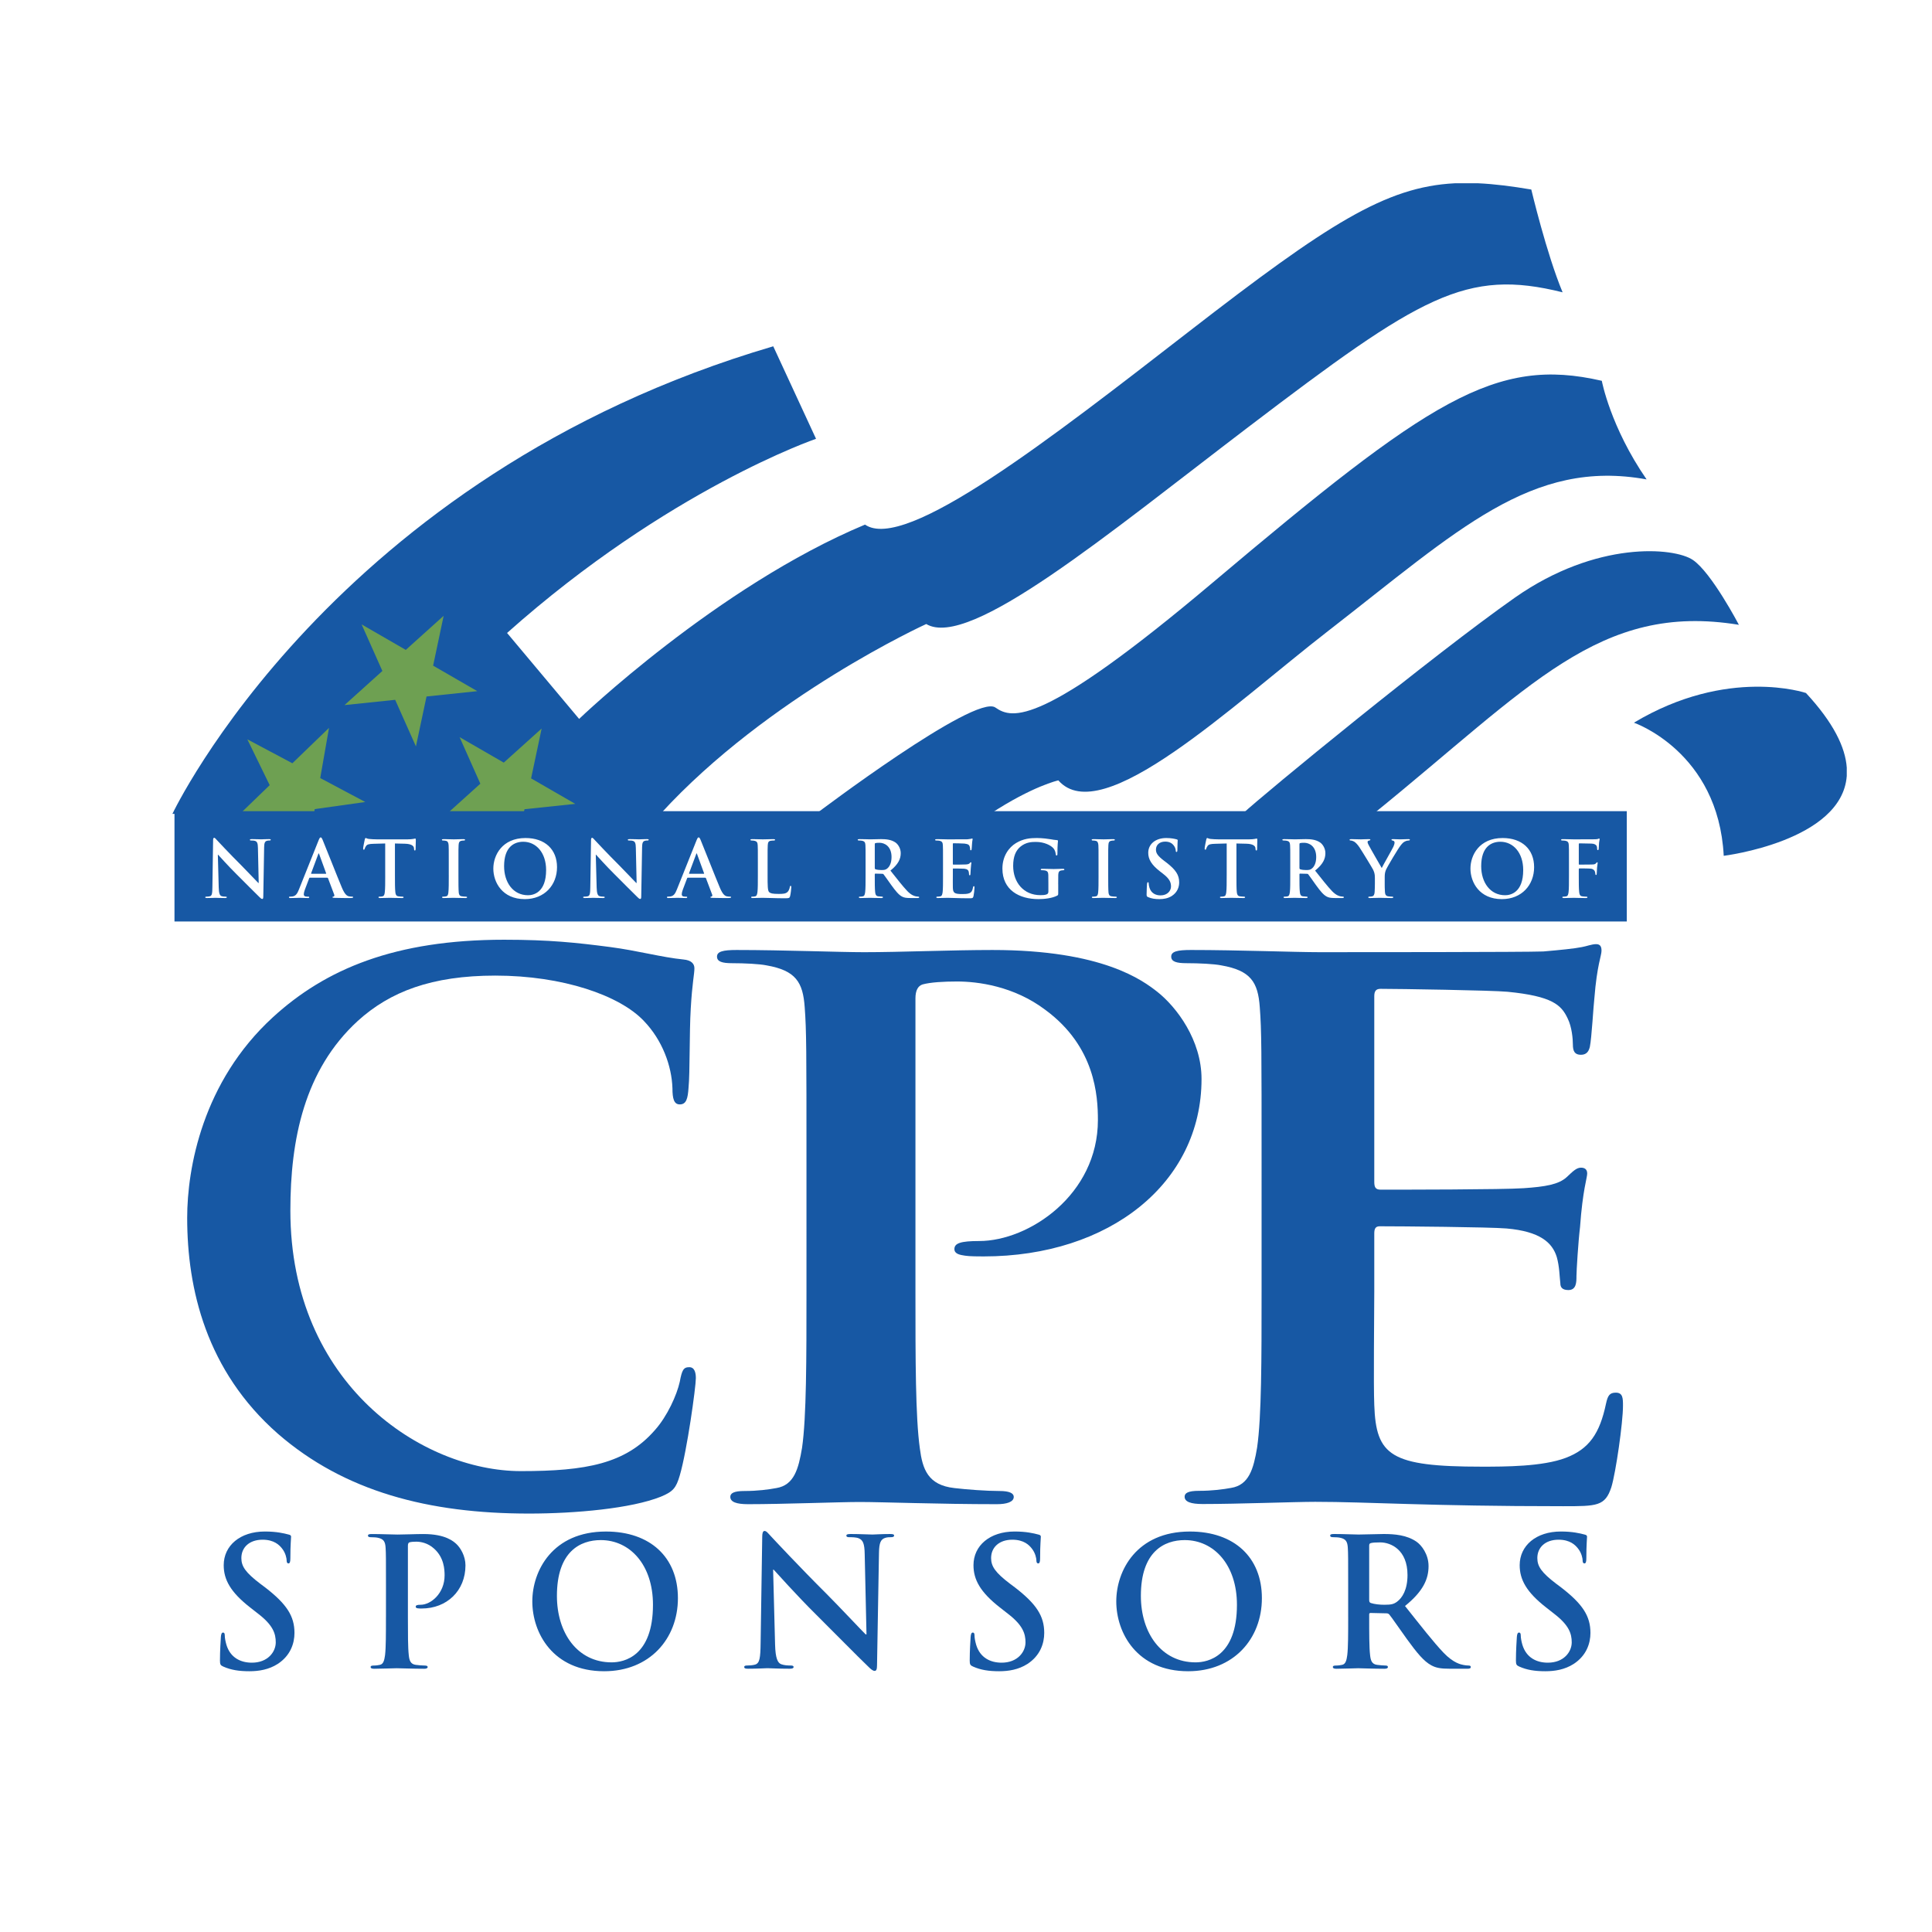 <?xml version="1.0" encoding="utf-8"?>
<!-- Generator: Adobe Illustrator 13.0.0, SVG Export Plug-In . SVG Version: 6.00 Build 14948)  -->
<!DOCTYPE svg PUBLIC "-//W3C//DTD SVG 1.0//EN" "http://www.w3.org/TR/2001/REC-SVG-20010904/DTD/svg10.dtd">
<svg version="1.0" id="Layer_1" xmlns="http://www.w3.org/2000/svg" xmlns:xlink="http://www.w3.org/1999/xlink" x="0px" y="0px"
	 width="192.756px" height="192.756px" viewBox="0 0 192.756 192.756" enable-background="new 0 0 192.756 192.756"
	 xml:space="preserve">
<g>
	<polygon fill-rule="evenodd" clip-rule="evenodd" fill="#FFFFFF" points="0,0 192.756,0 192.756,192.756 0,192.756 0,0 	"/>
	<path fill-rule="evenodd" clip-rule="evenodd" fill="#1758A4" d="M24.881,166.74c0.942,0,1.938-0.16,2.827-0.729
		c1.28-0.835,1.672-2.062,1.672-3.093c0-1.69-0.783-2.881-2.916-4.535l-0.498-0.373c-1.476-1.12-1.885-1.742-1.885-2.56
		c0-1.068,0.8-1.833,2.116-1.833c1.156,0,1.672,0.534,1.939,0.871c0.373,0.462,0.461,1.014,0.461,1.175
		c0,0.213,0.054,0.319,0.179,0.319c0.143,0,0.194-0.143,0.194-0.532c0-1.39,0.072-1.903,0.072-2.137
		c0-0.124-0.089-0.176-0.248-0.212c-0.464-0.124-1.21-0.302-2.367-0.302c-2.471,0-4.107,1.405-4.107,3.361
		c0,1.439,0.676,2.685,2.631,4.213l0.819,0.641c1.476,1.138,1.742,1.974,1.742,2.845c0,0.941-0.782,2.027-2.382,2.027
		c-1.102,0-2.152-0.48-2.543-1.797c-0.089-0.301-0.161-0.675-0.161-0.905c0-0.143-0.019-0.303-0.177-0.303
		c-0.143,0-0.196,0.194-0.213,0.462c-0.018,0.284-0.09,1.353-0.09,2.328c0,0.394,0.054,0.481,0.337,0.606
		C23.049,166.616,23.85,166.74,24.881,166.74L24.881,166.74z"/>
	<path fill-rule="evenodd" clip-rule="evenodd" fill="#1758A4" d="M38.506,161.335c0,1.636,0,3.041-0.088,3.788
		c-0.072,0.516-0.16,0.907-0.516,0.979c-0.16,0.035-0.374,0.07-0.64,0.07c-0.213,0-0.285,0.053-0.285,0.144
		c0,0.124,0.125,0.177,0.355,0.177c0.712,0,1.833-0.053,2.242-0.053c0.462,0,1.582,0.053,2.757,0.053
		c0.195,0,0.337-0.053,0.337-0.177c0-0.091-0.089-0.144-0.285-0.144c-0.266,0-0.658-0.035-0.907-0.07
		c-0.532-0.071-0.64-0.463-0.692-0.961c-0.088-0.765-0.088-2.17-0.088-3.806v-7.112c0-0.195,0.052-0.301,0.141-0.338
		c0.161-0.054,0.428-0.071,0.694-0.071c0.41,0,1.138,0.108,1.778,0.694c0.996,0.889,1.048,2.08,1.048,2.667
		c0,1.813-1.387,2.933-2.383,2.933c-0.374,0-0.498,0.053-0.498,0.198c0,0.124,0.124,0.14,0.215,0.158
		c0.088,0.018,0.283,0.018,0.374,0.018c2.523,0,4.374-1.778,4.374-4.304c0-0.941-0.498-1.742-0.889-2.116
		c-0.285-0.265-1.084-1.011-3.308-1.011c-0.817,0-1.849,0.052-2.578,0.052c-0.497,0-1.618-0.052-2.561-0.052
		c-0.267,0-0.392,0.033-0.392,0.158s0.108,0.16,0.303,0.16c0.249,0,0.552,0.019,0.693,0.055c0.588,0.124,0.73,0.407,0.765,1.012
		c0.036,0.57,0.036,1.067,0.036,3.77V161.335L38.506,161.335z"/>
	<path fill-rule="evenodd" clip-rule="evenodd" fill="#1758A4" d="M60.275,166.74c4.517,0,7.361-3.218,7.361-7.291
		c0-4.07-2.756-6.648-7.182-6.648c-5.336,0-7.345,3.929-7.345,6.971C53.109,162.919,55.173,166.74,60.275,166.74L60.275,166.74z
		 M61.022,165.854c-3.415,0-5.458-2.935-5.458-6.633c0-4.428,2.328-5.566,4.374-5.566c2.917,0,5.209,2.472,5.209,6.453
		C65.146,165.247,62.267,165.854,61.022,165.854L61.022,165.854z"/>
	<path fill-rule="evenodd" clip-rule="evenodd" fill="#1758A4" d="M77.134,156.605h0.054c0.319,0.339,2.292,2.561,4.231,4.48
		c1.849,1.833,4.125,4.161,5.245,5.229c0.197,0.194,0.409,0.391,0.604,0.391c0.161,0,0.233-0.16,0.233-0.552l0.195-11.22
		c0.018-0.996,0.16-1.37,0.659-1.511c0.212-0.055,0.354-0.055,0.533-0.055c0.213,0,0.319-0.055,0.319-0.16
		c0-0.143-0.176-0.158-0.409-0.158c-0.872,0-1.545,0.052-1.743,0.052c-0.373,0-1.226-0.052-2.151-0.052
		c-0.266,0-0.462,0.016-0.462,0.158c0,0.105,0.072,0.16,0.285,0.16c0.249,0,0.674,0,0.941,0.106
		c0.428,0.179,0.588,0.516,0.604,1.602l0.179,7.984h-0.089c-0.303-0.286-2.704-2.847-3.913-4.056
		c-2.597-2.579-5.299-5.478-5.512-5.707c-0.303-0.32-0.463-0.552-0.658-0.552c-0.179,0-0.231,0.249-0.231,0.604l-0.16,10.527
		c-0.019,1.547-0.089,2.062-0.551,2.203c-0.251,0.072-0.569,0.09-0.801,0.09c-0.178,0-0.285,0.035-0.285,0.144
		c0,0.16,0.161,0.177,0.392,0.177c0.926,0,1.761-0.053,1.921-0.053c0.337,0,1.048,0.053,2.204,0.053c0.249,0,0.41-0.037,0.41-0.177
		c0-0.108-0.106-0.144-0.303-0.144c-0.283,0-0.622-0.018-0.923-0.124c-0.357-0.124-0.588-0.588-0.622-1.974L77.134,156.605
		L77.134,156.605z"/>
	<path fill-rule="evenodd" clip-rule="evenodd" fill="#1758A4" d="M99.685,166.74c0.941,0,1.938-0.16,2.826-0.729
		c1.28-0.835,1.672-2.062,1.672-3.093c0-1.69-0.782-2.881-2.915-4.535l-0.499-0.373c-1.476-1.12-1.886-1.742-1.886-2.56
		c0-1.068,0.802-1.833,2.116-1.833c1.156,0,1.674,0.534,1.939,0.871c0.373,0.462,0.462,1.014,0.462,1.175
		c0,0.213,0.054,0.319,0.178,0.319c0.143,0,0.195-0.143,0.195-0.532c0-1.39,0.072-1.903,0.072-2.137
		c0-0.124-0.089-0.176-0.249-0.212c-0.462-0.124-1.21-0.302-2.364-0.302c-2.474,0-4.107,1.405-4.107,3.361
		c0,1.439,0.675,2.685,2.63,4.213l0.818,0.641c1.476,1.138,1.742,1.974,1.742,2.845c0,0.941-0.782,2.027-2.383,2.027
		c-1.102,0-2.151-0.48-2.543-1.797c-0.088-0.301-0.161-0.675-0.161-0.905c0-0.143-0.016-0.303-0.176-0.303
		c-0.143,0-0.195,0.194-0.213,0.462c-0.018,0.284-0.09,1.353-0.09,2.328c0,0.394,0.055,0.481,0.339,0.606
		C97.854,166.616,98.652,166.74,99.685,166.74L99.685,166.74z"/>
	<path fill-rule="evenodd" clip-rule="evenodd" fill="#1758A4" d="M118.538,166.74c4.517,0,7.361-3.218,7.361-7.291
		c0-4.07-2.756-6.648-7.185-6.648c-5.335,0-7.343,3.929-7.343,6.971C111.372,162.919,113.434,166.74,118.538,166.74L118.538,166.74z
		 M119.284,165.854c-3.414,0-5.459-2.935-5.459-6.633c0-4.428,2.33-5.566,4.376-5.566c2.914,0,5.209,2.472,5.209,6.453
		C123.41,165.247,120.529,165.854,119.284,165.854L119.284,165.854z"/>
	<path fill-rule="evenodd" clip-rule="evenodd" fill="#1758A4" d="M134.508,161.335c0,1.636,0,3.041-0.09,3.788
		c-0.07,0.516-0.159,0.907-0.516,0.979c-0.159,0.035-0.373,0.07-0.639,0.07c-0.213,0-0.285,0.053-0.285,0.144
		c0,0.124,0.125,0.177,0.355,0.177c0.711,0,1.832-0.053,2.17-0.053c0.267,0,1.582,0.053,2.613,0.053
		c0.231,0,0.355-0.053,0.355-0.177c0-0.091-0.072-0.144-0.213-0.144c-0.215,0-0.604-0.035-0.871-0.07
		c-0.534-0.071-0.641-0.463-0.694-0.979c-0.089-0.747-0.089-2.152-0.089-3.807v-0.248c0-0.106,0.053-0.142,0.143-0.142l1.547,0.035
		c0.124,0,0.232,0.017,0.32,0.124c0.23,0.268,1.048,1.476,1.76,2.455c0.996,1.369,1.673,2.204,2.436,2.613
		c0.464,0.249,0.907,0.338,1.903,0.338h1.689c0.214,0,0.338-0.037,0.338-0.177c0-0.091-0.072-0.144-0.213-0.144
		c-0.143,0-0.303-0.018-0.498-0.053c-0.267-0.053-0.996-0.178-1.991-1.209c-1.05-1.103-2.276-2.687-3.86-4.677
		c1.797-1.458,2.349-2.669,2.349-3.983c0-1.191-0.712-2.098-1.209-2.437c-0.961-0.658-2.153-0.763-3.273-0.763
		c-0.55,0-1.902,0.052-2.505,0.052c-0.374,0-1.495-0.052-2.437-0.052c-0.268,0-0.393,0.033-0.393,0.158s0.107,0.16,0.304,0.16
		c0.249,0,0.551,0.019,0.692,0.055c0.588,0.124,0.729,0.407,0.766,1.012c0.035,0.57,0.035,1.067,0.035,3.77V161.335L134.508,161.335
		z M136.605,154.206c0-0.145,0.036-0.215,0.159-0.25c0.179-0.053,0.5-0.071,0.943-0.071c1.05,0,2.72,0.729,2.72,3.255
		c0,1.459-0.516,2.275-1.048,2.667c-0.321,0.231-0.552,0.301-1.263,0.301c-0.445,0-0.977-0.052-1.353-0.176
		c-0.123-0.055-0.159-0.125-0.159-0.321V154.206L136.605,154.206z"/>
	<path fill-rule="evenodd" clip-rule="evenodd" fill="#1758A4" d="M154.179,166.74c0.943,0,1.938-0.16,2.826-0.729
		c1.281-0.835,1.674-2.062,1.674-3.093c0-1.69-0.782-2.881-2.918-4.535l-0.498-0.373c-1.474-1.12-1.883-1.742-1.883-2.56
		c0-1.068,0.799-1.833,2.116-1.833c1.156,0,1.67,0.534,1.938,0.871c0.373,0.462,0.463,1.014,0.463,1.175
		c0,0.213,0.052,0.319,0.177,0.319c0.143,0,0.196-0.143,0.196-0.532c0-1.39,0.07-1.903,0.07-2.137c0-0.124-0.09-0.176-0.248-0.212
		c-0.464-0.124-1.211-0.302-2.365-0.302c-2.471,0-4.108,1.405-4.108,3.361c0,1.439,0.677,2.685,2.633,4.213l0.817,0.641
		c1.475,1.138,1.742,1.974,1.742,2.845c0,0.941-0.781,2.027-2.383,2.027c-1.102,0-2.151-0.48-2.543-1.797
		c-0.089-0.301-0.159-0.675-0.159-0.905c0-0.143-0.018-0.303-0.179-0.303c-0.143,0-0.194,0.194-0.213,0.462
		c-0.018,0.284-0.09,1.353-0.09,2.328c0,0.394,0.055,0.481,0.34,0.606C152.348,166.616,153.147,166.74,154.179,166.74
		L154.179,166.74z"/>
	<path fill-rule="evenodd" clip-rule="evenodd" fill="#1758A4" d="M171.977,85.384c0,0,11.788-1.445,12.275-7.965v-0.843
		c-0.144-2.012-1.312-4.46-4.071-7.436c0,0-7.795-2.658-17.164,2.963C163.017,72.103,171.439,74.995,171.977,85.384L171.977,85.384z
		"/>
	<path fill-rule="evenodd" clip-rule="evenodd" fill="#1758A4" d="M137.043,81.185c15.633-12.668,22.503-21.133,36.447-18.847
		c0,0-2.73-5.215-4.596-6.475c-1.865-1.26-9.609-1.954-17.764,3.77c-8.151,5.725-24.94,19.506-27.154,21.552H137.043L137.043,81.185
		z"/>
	<path fill-rule="evenodd" clip-rule="evenodd" fill="#1758A4" d="M164.281,47.831c-11.495-2.091-18.786,5.045-31.738,15.094
		c-9.691,7.518-22.633,19.875-26.952,14.933c0,0-2.553,0.558-6.779,3.33H81.427c0,0,15.858-12.006,17.883-10.598
		c1.67,1.163,4.539,2.004,21.632-12.422c21.705-18.317,28.263-22.623,38.871-20.175C159.812,37.992,160.662,42.585,164.281,47.831
		L164.281,47.831z"/>
	<path fill-rule="evenodd" clip-rule="evenodd" fill="#1758A4" d="M155.901,29.164c-9.639-2.396-14.129,0.331-31.334,13.428
		c-14.066,10.709-27.863,22.234-32.156,19.667c0,0-15.75,7.169-26.516,18.939H17.203c0,0,15.912-33.714,59.944-46.648l4.269,9.23
		c0,0-14.732,5.031-30.826,19.371l7.189,8.575c0,0,13.772-13.224,28.524-19.386c3.995,2.773,18.479-8.543,32.363-19.299
		c13.822-10.706,19.572-14.399,26.473-14.755h2.358c1.619,0.076,3.346,0.297,5.281,0.623
		C152.779,18.907,154.291,25.305,155.901,29.164L155.901,29.164z"/>
	<polygon fill-rule="evenodd" clip-rule="evenodd" fill="#6EA052" points="23.249,81.868 26.907,78.336 24.676,73.762 
		29.169,76.151 32.827,72.619 31.949,77.627 36.443,80.016 31.401,80.725 30.515,85.74 28.284,81.166 23.249,81.868 	"/>
	<polygon fill-rule="evenodd" clip-rule="evenodd" fill="#6EA052" points="34.369,70.348 38.149,66.944 36.079,62.297 40.485,64.84 
		44.264,61.438 43.213,66.413 47.62,68.957 42.555,69.489 41.497,74.47 39.426,69.822 34.369,70.348 	"/>
	<polygon fill-rule="evenodd" clip-rule="evenodd" fill="#6EA052" points="44.145,81.595 47.924,78.191 45.854,73.544 
		50.261,76.087 54.041,72.684 52.988,77.66 57.395,80.203 52.331,80.736 51.271,85.716 49.202,81.069 44.145,81.595 	"/>
	<polygon fill-rule="evenodd" clip-rule="evenodd" fill="#1758A4" points="17.408,80.931 162.305,80.931 162.305,91.937 
		17.408,91.937 17.408,80.931 	"/>
	<path fill-rule="evenodd" clip-rule="evenodd" fill="#FFFFFF" d="M21.735,85.274h0.024c0.14,0.147,1.002,1.119,1.85,1.958
		c0.809,0.801,1.805,1.819,2.294,2.286c0.085,0.087,0.179,0.172,0.264,0.172c0.07,0,0.101-0.07,0.101-0.242l0.085-4.907
		c0.008-0.435,0.071-0.599,0.289-0.66c0.093-0.024,0.155-0.024,0.234-0.024c0.092,0,0.139-0.023,0.139-0.07
		c0-0.062-0.077-0.069-0.178-0.069c-0.381,0-0.677,0.023-0.762,0.023c-0.164,0-0.537-0.023-0.941-0.023
		c-0.117,0-0.201,0.007-0.201,0.069c0,0.047,0.029,0.07,0.122,0.07c0.11,0,0.297,0,0.413,0.047c0.187,0.077,0.257,0.226,0.266,0.7
		l0.077,3.491h-0.04c-0.131-0.124-1.181-1.244-1.71-1.771c-1.136-1.129-2.318-2.396-2.41-2.496
		c-0.133-0.141-0.203-0.242-0.288-0.242c-0.079,0-0.102,0.108-0.102,0.265l-0.07,4.603c-0.006,0.677-0.038,0.903-0.241,0.965
		c-0.108,0.03-0.249,0.038-0.348,0.038c-0.079,0-0.125,0.017-0.125,0.062c0,0.071,0.069,0.079,0.17,0.079
		c0.404,0,0.77-0.022,0.839-0.022c0.148,0,0.459,0.022,0.965,0.022c0.108,0,0.178-0.017,0.178-0.079
		c0-0.045-0.047-0.062-0.132-0.062c-0.125,0-0.272-0.008-0.404-0.054c-0.157-0.054-0.258-0.257-0.272-0.863L21.735,85.274
		L21.735,85.274z"/>
	<path fill-rule="evenodd" clip-rule="evenodd" fill="#FFFFFF" d="M32.648,87.569c0.039,0,0.062,0.014,0.079,0.054l0.622,1.647
		c0.04,0.093-0.016,0.163-0.069,0.179c-0.078,0.008-0.108,0.024-0.108,0.07c0,0.056,0.093,0.056,0.232,0.062
		c0.622,0.017,1.19,0.017,1.471,0.017c0.286,0,0.357-0.017,0.357-0.079c0-0.054-0.04-0.062-0.102-0.062
		c-0.093,0-0.209-0.008-0.326-0.031c-0.164-0.039-0.39-0.148-0.685-0.846c-0.498-1.183-1.742-4.355-1.929-4.784
		c-0.078-0.178-0.125-0.249-0.193-0.249c-0.079,0-0.125,0.086-0.218,0.311l-1.952,4.883c-0.156,0.391-0.303,0.654-0.662,0.701
		c-0.062,0.007-0.17,0.015-0.241,0.015c-0.062,0-0.094,0.017-0.094,0.062c0,0.062,0.046,0.079,0.148,0.079
		c0.404,0,0.832-0.022,0.919-0.022c0.241,0,0.575,0.022,0.823,0.022c0.085,0,0.133-0.017,0.133-0.079
		c0-0.045-0.024-0.062-0.118-0.062H30.62c-0.241,0-0.311-0.1-0.311-0.241c0-0.093,0.04-0.28,0.116-0.476l0.422-1.111
		c0.014-0.046,0.031-0.061,0.07-0.061H32.648L32.648,87.569z M31.072,87.179c-0.031,0-0.04-0.023-0.031-0.054l0.714-1.915
		c0.007-0.029,0.024-0.068,0.047-0.068c0.023,0,0.031,0.039,0.04,0.068l0.699,1.923c0.008,0.023,0,0.046-0.039,0.046H31.072
		L31.072,87.179z"/>
	<path fill-rule="evenodd" clip-rule="evenodd" fill="#FFFFFF" d="M38.433,87.343c0,0.716,0,1.33-0.04,1.655
		c-0.022,0.227-0.07,0.397-0.226,0.428c-0.069,0.016-0.162,0.031-0.28,0.031c-0.093,0-0.125,0.025-0.125,0.062
		c0,0.056,0.056,0.079,0.156,0.079c0.311,0,0.801-0.022,0.981-0.022c0.217,0,0.708,0.022,1.22,0.022
		c0.085,0,0.148-0.022,0.148-0.079c0-0.037-0.038-0.062-0.125-0.062c-0.116,0-0.287-0.015-0.396-0.031
		c-0.233-0.031-0.28-0.201-0.303-0.419c-0.04-0.334-0.04-0.948-0.04-1.664v-3.188l0.981,0.023c0.691,0.015,0.901,0.234,0.917,0.436
		l0.008,0.085c0.008,0.116,0.022,0.155,0.085,0.155c0.048,0,0.062-0.046,0.07-0.125c0-0.201,0.023-0.738,0.023-0.9
		c0-0.118-0.009-0.166-0.062-0.166c-0.062,0-0.249,0.079-0.748,0.079h-3.078c-0.257,0-0.552-0.017-0.778-0.04
		c-0.195-0.015-0.273-0.093-0.334-0.093c-0.047,0-0.07,0.047-0.093,0.146c-0.017,0.063-0.164,0.772-0.164,0.896
		c0,0.085,0.015,0.124,0.07,0.124c0.047,0,0.069-0.031,0.086-0.093c0.014-0.062,0.054-0.155,0.132-0.271
		c0.117-0.172,0.304-0.211,0.754-0.226l1.16-0.031V87.343L38.433,87.343z"/>
	<path fill-rule="evenodd" clip-rule="evenodd" fill="#FFFFFF" d="M44.775,87.343c0,0.753,0,1.369-0.04,1.695
		c-0.023,0.224-0.069,0.357-0.224,0.388c-0.071,0.016-0.164,0.031-0.28,0.031c-0.094,0-0.125,0.025-0.125,0.062
		c0,0.056,0.054,0.079,0.156,0.079c0.311,0,0.801-0.022,0.979-0.022c0.21,0,0.7,0.022,1.213,0.022c0.086,0,0.148-0.022,0.148-0.079
		c0-0.037-0.039-0.062-0.125-0.062c-0.116,0-0.288-0.015-0.396-0.031c-0.234-0.031-0.289-0.17-0.311-0.38
		c-0.031-0.333-0.031-0.95-0.031-1.703v-1.369c0-1.182,0-1.4,0.016-1.649c0.015-0.272,0.077-0.404,0.286-0.442
		c0.093-0.016,0.155-0.024,0.234-0.024c0.078,0,0.123-0.015,0.123-0.077c0-0.047-0.061-0.062-0.162-0.062
		c-0.296,0-0.755,0.023-0.948,0.023c-0.226,0-0.716-0.023-1.013-0.023c-0.124,0-0.186,0.015-0.186,0.062
		c0,0.062,0.047,0.077,0.124,0.077c0.094,0,0.195,0.008,0.281,0.031c0.171,0.039,0.249,0.172,0.265,0.436
		c0.015,0.249,0.015,0.467,0.015,1.649V87.343L44.775,87.343z"/>
	<path fill-rule="evenodd" clip-rule="evenodd" fill="#FFFFFF" d="M52.354,89.706c1.976,0,3.22-1.406,3.22-3.188
		c0-1.78-1.205-2.908-3.143-2.908c-2.332,0-3.211,1.719-3.211,3.049C49.219,88.034,50.122,89.706,52.354,89.706L52.354,89.706z
		 M52.68,89.318c-1.491,0-2.386-1.284-2.386-2.9c0-1.938,1.019-2.436,1.914-2.436c1.275,0,2.278,1.081,2.278,2.823
		C54.485,89.052,53.225,89.318,52.68,89.318L52.68,89.318z"/>
	<path fill-rule="evenodd" clip-rule="evenodd" fill="#FFFFFF" d="M59.441,85.274h0.025c0.139,0.147,1.002,1.119,1.851,1.958
		c0.809,0.801,1.803,1.819,2.294,2.286c0.085,0.087,0.179,0.172,0.264,0.172c0.07,0,0.101-0.07,0.101-0.242l0.085-4.907
		c0.007-0.435,0.07-0.599,0.288-0.66c0.094-0.024,0.155-0.024,0.232-0.024c0.093,0,0.141-0.023,0.141-0.07
		c0-0.062-0.079-0.069-0.18-0.069c-0.38,0-0.676,0.023-0.762,0.023c-0.164,0-0.537-0.023-0.94-0.023
		c-0.118,0-0.203,0.007-0.203,0.069c0,0.047,0.031,0.07,0.124,0.07c0.108,0,0.296,0,0.413,0.047c0.187,0.077,0.256,0.226,0.264,0.7
		l0.079,3.491h-0.039c-0.133-0.124-1.183-1.244-1.712-1.771c-1.135-1.129-2.317-2.396-2.41-2.496
		c-0.131-0.141-0.202-0.242-0.287-0.242c-0.079,0-0.102,0.108-0.102,0.265l-0.071,4.603c-0.008,0.677-0.038,0.903-0.24,0.965
		c-0.11,0.03-0.249,0.038-0.35,0.038c-0.077,0-0.125,0.017-0.125,0.062c0,0.071,0.07,0.079,0.171,0.079
		c0.404,0,0.77-0.022,0.84-0.022c0.147,0,0.458,0.022,0.963,0.022c0.11,0,0.179-0.017,0.179-0.079c0-0.045-0.046-0.062-0.131-0.062
		c-0.125,0-0.271-0.008-0.404-0.054c-0.156-0.054-0.256-0.257-0.271-0.863L59.441,85.274L59.441,85.274z"/>
	<path fill-rule="evenodd" clip-rule="evenodd" fill="#FFFFFF" d="M70.356,87.569c0.04,0,0.062,0.014,0.079,0.054l0.623,1.647
		c0.037,0.093-0.017,0.163-0.07,0.179c-0.079,0.008-0.11,0.024-0.11,0.07c0,0.056,0.094,0.056,0.234,0.062
		c0.621,0.017,1.189,0.017,1.469,0.017c0.289,0,0.359-0.017,0.359-0.079c0-0.054-0.04-0.062-0.102-0.062
		c-0.093,0-0.21-0.008-0.328-0.031c-0.162-0.039-0.387-0.148-0.683-0.846c-0.498-1.183-1.742-4.355-1.929-4.784
		c-0.079-0.178-0.125-0.249-0.195-0.249c-0.077,0-0.124,0.086-0.217,0.311l-1.952,4.883c-0.156,0.391-0.303,0.654-0.66,0.701
		c-0.062,0.007-0.172,0.015-0.241,0.015c-0.062,0-0.093,0.017-0.093,0.062c0,0.062,0.046,0.079,0.147,0.079
		c0.405,0,0.833-0.022,0.917-0.022c0.241,0,0.575,0.022,0.823,0.022c0.087,0,0.133-0.017,0.133-0.079
		c0-0.045-0.022-0.062-0.116-0.062h-0.116c-0.243,0-0.312-0.1-0.312-0.241c0-0.093,0.04-0.28,0.116-0.476l0.42-1.111
		c0.016-0.046,0.032-0.061,0.069-0.061H70.356L70.356,87.569z M68.777,87.179c-0.031,0-0.039-0.023-0.031-0.054l0.715-1.915
		c0.008-0.029,0.023-0.068,0.047-0.068c0.023,0,0.031,0.039,0.038,0.068l0.701,1.923c0.008,0.023,0,0.046-0.039,0.046H68.777
		L68.777,87.179z"/>
	<path fill-rule="evenodd" clip-rule="evenodd" fill="#FFFFFF" d="M76.583,85.974c0-1.182,0-1.4,0.016-1.649
		c0.015-0.272,0.077-0.404,0.287-0.442c0.094-0.016,0.218-0.024,0.305-0.024c0.091,0,0.138-0.015,0.138-0.07
		c0-0.054-0.054-0.069-0.163-0.069c-0.304,0-0.87,0.023-1.058,0.023c-0.209,0-0.699-0.023-1.064-0.023
		c-0.116,0-0.172,0.015-0.172,0.069c0,0.056,0.048,0.07,0.133,0.07c0.102,0,0.195,0.008,0.257,0.024
		c0.257,0.055,0.32,0.179,0.334,0.442c0.016,0.249,0.016,0.467,0.016,1.649v1.369c0,0.716,0,1.33-0.04,1.655
		c-0.031,0.227-0.07,0.397-0.226,0.428c-0.07,0.016-0.163,0.031-0.28,0.031c-0.093,0-0.125,0.025-0.125,0.062
		c0,0.056,0.054,0.079,0.156,0.079c0.311,0,0.801-0.022,0.981-0.022c0.629,0,1.143,0.045,2.262,0.045
		c0.404,0,0.444-0.04,0.489-0.209c0.062-0.226,0.118-0.809,0.118-0.894c0-0.093-0.008-0.133-0.062-0.133
		c-0.062,0-0.079,0.046-0.086,0.116c-0.015,0.147-0.108,0.365-0.202,0.467c-0.195,0.209-0.498,0.218-0.91,0.218
		c-0.606,0-0.808-0.054-0.94-0.17c-0.164-0.14-0.164-0.676-0.164-1.672V85.974L76.583,85.974z"/>
	<path fill-rule="evenodd" clip-rule="evenodd" fill="#FFFFFF" d="M86.359,87.343c0,0.716,0,1.33-0.04,1.655
		c-0.03,0.227-0.069,0.397-0.224,0.428c-0.071,0.016-0.164,0.031-0.281,0.031c-0.092,0-0.125,0.025-0.125,0.062
		c0,0.056,0.054,0.079,0.156,0.079c0.311,0,0.8-0.022,0.948-0.022c0.116,0,0.692,0.022,1.143,0.022c0.102,0,0.156-0.022,0.156-0.079
		c0-0.037-0.031-0.062-0.093-0.062c-0.094,0-0.264-0.015-0.38-0.031c-0.234-0.031-0.282-0.201-0.305-0.428
		c-0.038-0.325-0.038-0.939-0.038-1.663v-0.111c0-0.045,0.024-0.062,0.061-0.062l0.678,0.017c0.054,0,0.102,0.008,0.14,0.054
		c0.101,0.116,0.46,0.646,0.77,1.073c0.436,0.599,0.732,0.964,1.065,1.143c0.202,0.109,0.397,0.148,0.833,0.148h0.738
		c0.093,0,0.148-0.017,0.148-0.079c0-0.037-0.031-0.062-0.093-0.062c-0.063,0-0.131-0.008-0.216-0.023
		c-0.118-0.022-0.436-0.077-0.874-0.528c-0.458-0.481-0.994-1.175-1.687-2.045c0.787-0.637,1.027-1.166,1.027-1.741
		c0-0.523-0.311-0.919-0.528-1.066c-0.421-0.288-0.942-0.334-1.432-0.334c-0.24,0-0.832,0.023-1.095,0.023
		c-0.164,0-0.653-0.023-1.066-0.023c-0.116,0-0.17,0.015-0.17,0.069c0,0.056,0.046,0.07,0.133,0.07c0.107,0,0.239,0.008,0.302,0.024
		c0.256,0.055,0.318,0.179,0.334,0.442c0.015,0.249,0.015,0.467,0.015,1.649V87.343L86.359,87.343z M87.277,84.224
		c0-0.062,0.015-0.093,0.07-0.109c0.077-0.023,0.217-0.031,0.412-0.031c0.458,0,1.19,0.319,1.19,1.423
		c0,0.637-0.226,0.996-0.458,1.166c-0.141,0.102-0.243,0.132-0.554,0.132c-0.193,0-0.427-0.022-0.59-0.078
		c-0.056-0.023-0.07-0.054-0.07-0.14V84.224L87.277,84.224z"/>
	<path fill-rule="evenodd" clip-rule="evenodd" fill="#FFFFFF" d="M94.085,87.343c0,0.716,0,1.33-0.037,1.655
		c-0.032,0.227-0.071,0.397-0.227,0.428c-0.07,0.016-0.164,0.031-0.28,0.031c-0.093,0-0.125,0.025-0.125,0.062
		c0,0.056,0.054,0.079,0.156,0.079c0.311,0,0.801-0.022,0.98-0.022c0.458,0,0.979,0.045,2.154,0.045c0.294,0,0.365,0,0.419-0.202
		c0.039-0.157,0.102-0.684,0.102-0.864c0-0.077,0-0.139-0.063-0.139c-0.054,0-0.07,0.031-0.086,0.116
		c-0.054,0.32-0.147,0.483-0.349,0.577C96.528,89.2,96.201,89.2,96,89.2c-0.794,0-0.919-0.115-0.934-0.652
		c-0.008-0.226,0-0.942,0-1.205v-0.616c0-0.046,0.008-0.077,0.045-0.077c0.187,0,0.957,0.008,1.105,0.023
		c0.287,0.031,0.397,0.149,0.436,0.303c0.023,0.102,0.023,0.203,0.03,0.28c0,0.039,0.016,0.071,0.07,0.071
		c0.07,0,0.07-0.085,0.07-0.147c0-0.054,0.017-0.365,0.032-0.521c0.023-0.396,0.062-0.521,0.062-0.568
		c0-0.046-0.023-0.062-0.054-0.062c-0.04,0-0.07,0.039-0.125,0.102c-0.071,0.077-0.187,0.102-0.374,0.116
		c-0.18,0.016-1.075,0.016-1.245,0.016c-0.045,0-0.053-0.031-0.053-0.084v-1.969c0-0.054,0.015-0.077,0.053-0.077
		c0.156,0,0.974,0.015,1.104,0.031c0.391,0.046,0.467,0.14,0.521,0.279c0.039,0.095,0.048,0.226,0.048,0.28
		c0,0.071,0.014,0.11,0.07,0.11c0.054,0,0.068-0.045,0.077-0.085c0.016-0.093,0.031-0.435,0.039-0.514
		c0.022-0.357,0.062-0.451,0.062-0.506c0-0.038-0.008-0.069-0.047-0.069c-0.038,0-0.085,0.023-0.125,0.031
		c-0.062,0.015-0.187,0.031-0.334,0.046c-0.147,0.008-1.695,0.008-1.943,0.008c-0.218,0-0.708-0.023-1.121-0.023
		c-0.117,0-0.17,0.015-0.17,0.069c0,0.056,0.046,0.07,0.133,0.07c0.108,0,0.241,0.008,0.303,0.024
		c0.257,0.055,0.319,0.179,0.334,0.442c0.015,0.249,0.015,0.467,0.015,1.649V87.343L94.085,87.343z"/>
	<path fill-rule="evenodd" clip-rule="evenodd" fill="#FFFFFF" d="M105.576,88.22c0-0.388,0-0.699,0.007-0.933
		c0.008-0.272,0.087-0.403,0.296-0.442c0.094-0.016,0.147-0.023,0.21-0.023c0.055,0,0.102-0.017,0.102-0.062
		c0-0.062-0.054-0.079-0.155-0.079c-0.258,0-0.668,0.023-0.911,0.023c-0.231,0-0.722-0.023-1.127-0.023
		c-0.109,0-0.163,0.017-0.163,0.079c0,0.045,0.048,0.062,0.116,0.062c0.109,0,0.242,0.007,0.305,0.023
		c0.256,0.054,0.325,0.178,0.334,0.442c0.007,0.234,0.007,0.529,0.007,0.918v0.731c0,0.132-0.031,0.234-0.147,0.288
		c-0.188,0.085-0.458,0.085-0.662,0.085c-1.641,0-2.705-1.251-2.705-2.923c0-0.956,0.28-1.54,0.716-1.906
		c0.543-0.451,1.111-0.482,1.539-0.482c0.88,0,1.502,0.357,1.734,0.606c0.203,0.217,0.241,0.466,0.264,0.645
		c0.008,0.062,0.024,0.102,0.078,0.102c0.062,0,0.086-0.039,0.086-0.164c0-0.971,0.054-1.189,0.054-1.274
		c0-0.056-0.015-0.085-0.108-0.095c-0.178-0.007-0.45-0.054-0.614-0.085c-0.155-0.031-0.839-0.124-1.377-0.124
		c-0.651,0-1.345,0.054-2.091,0.506c-0.707,0.427-1.353,1.298-1.353,2.543c0,2.146,1.687,3.047,3.591,3.047
		c0.608,0,1.369-0.085,1.875-0.349c0.094-0.055,0.102-0.07,0.102-0.28V88.22L105.576,88.22z"/>
	<path fill-rule="evenodd" clip-rule="evenodd" fill="#FFFFFF" d="M109.602,87.343c0,0.753,0,1.369-0.039,1.695
		c-0.023,0.224-0.068,0.357-0.225,0.388c-0.07,0.016-0.163,0.031-0.28,0.031c-0.093,0-0.124,0.025-0.124,0.062
		c0,0.056,0.054,0.079,0.155,0.079c0.312,0,0.801-0.022,0.979-0.022c0.21,0,0.701,0.022,1.213,0.022
		c0.086,0,0.147-0.022,0.147-0.079c0-0.037-0.039-0.062-0.124-0.062c-0.116,0-0.288-0.015-0.396-0.031
		c-0.234-0.031-0.288-0.17-0.312-0.38c-0.03-0.333-0.03-0.95-0.03-1.703v-1.369c0-1.182,0-1.4,0.017-1.649
		c0.014-0.272,0.076-0.404,0.286-0.442c0.094-0.016,0.155-0.024,0.233-0.024c0.077,0,0.125-0.015,0.125-0.077
		c0-0.047-0.063-0.062-0.164-0.062c-0.294,0-0.753,0.023-0.947,0.023c-0.227,0-0.716-0.023-1.012-0.023
		c-0.125,0-0.186,0.015-0.186,0.062c0,0.062,0.046,0.077,0.122,0.077c0.094,0,0.195,0.008,0.28,0.031
		c0.173,0.039,0.249,0.172,0.266,0.436c0.015,0.249,0.015,0.467,0.015,1.649V87.343L109.602,87.343z"/>
	<path fill-rule="evenodd" clip-rule="evenodd" fill="#FFFFFF" d="M115.679,89.706c0.413,0,0.849-0.07,1.238-0.318
		c0.558-0.366,0.73-0.901,0.73-1.354c0-0.739-0.343-1.259-1.276-1.981l-0.218-0.164c-0.646-0.49-0.823-0.763-0.823-1.12
		c0-0.467,0.349-0.801,0.925-0.801c0.504,0,0.73,0.232,0.849,0.382c0.164,0.201,0.201,0.442,0.201,0.512
		c0,0.094,0.024,0.139,0.078,0.139c0.062,0,0.086-0.062,0.086-0.232c0-0.606,0.031-0.832,0.031-0.934
		c0-0.054-0.039-0.079-0.109-0.093c-0.202-0.054-0.529-0.132-1.034-0.132c-1.081,0-1.796,0.615-1.796,1.47
		c0,0.629,0.295,1.175,1.151,1.843l0.356,0.279c0.646,0.498,0.764,0.863,0.764,1.245c0,0.413-0.344,0.886-1.044,0.886
		c-0.481,0-0.941-0.209-1.111-0.785c-0.04-0.132-0.07-0.296-0.07-0.396c0-0.062-0.007-0.133-0.077-0.133
		c-0.062,0-0.085,0.085-0.094,0.202c-0.008,0.125-0.039,0.592-0.039,1.019c0,0.172,0.022,0.21,0.149,0.265
		C114.878,89.651,115.229,89.706,115.679,89.706L115.679,89.706z"/>
	<path fill-rule="evenodd" clip-rule="evenodd" fill="#FFFFFF" d="M122.387,87.343c0,0.716,0,1.33-0.04,1.655
		c-0.022,0.227-0.068,0.397-0.224,0.428c-0.071,0.016-0.164,0.031-0.28,0.031c-0.094,0-0.125,0.025-0.125,0.062
		c0,0.056,0.055,0.079,0.156,0.079c0.311,0,0.801-0.022,0.979-0.022c0.219,0,0.708,0.022,1.221,0.022
		c0.087,0,0.149-0.022,0.149-0.079c0-0.037-0.04-0.062-0.125-0.062c-0.116,0-0.289-0.015-0.396-0.031
		c-0.234-0.031-0.28-0.201-0.305-0.419c-0.037-0.334-0.037-0.948-0.037-1.664v-3.188l0.979,0.023
		c0.691,0.015,0.902,0.234,0.917,0.436l0.009,0.085c0.008,0.116,0.024,0.155,0.087,0.155c0.046,0,0.061-0.046,0.069-0.125
		c0-0.201,0.022-0.738,0.022-0.9c0-0.118-0.007-0.166-0.062-0.166c-0.062,0-0.249,0.079-0.747,0.079h-3.078
		c-0.256,0-0.552-0.017-0.778-0.04c-0.194-0.015-0.271-0.093-0.334-0.093c-0.045,0-0.07,0.047-0.093,0.146
		c-0.017,0.063-0.165,0.772-0.165,0.896c0,0.085,0.018,0.124,0.071,0.124c0.047,0,0.07-0.031,0.086-0.093s0.056-0.155,0.132-0.271
		c0.117-0.172,0.303-0.211,0.755-0.226l1.158-0.031V87.343L122.387,87.343z"/>
	<path fill-rule="evenodd" clip-rule="evenodd" fill="#FFFFFF" d="M128.73,87.343c0,0.716,0,1.33-0.039,1.655
		c-0.033,0.227-0.07,0.397-0.226,0.428c-0.071,0.016-0.164,0.031-0.28,0.031c-0.094,0-0.125,0.025-0.125,0.062
		c0,0.056,0.054,0.079,0.156,0.079c0.311,0,0.801-0.022,0.949-0.022c0.116,0,0.69,0.022,1.144,0.022
		c0.099,0,0.153-0.022,0.153-0.079c0-0.037-0.029-0.062-0.092-0.062c-0.095,0-0.265-0.015-0.381-0.031
		c-0.234-0.031-0.28-0.201-0.303-0.428c-0.04-0.325-0.04-0.939-0.04-1.663v-0.111c0-0.045,0.022-0.062,0.062-0.062l0.676,0.017
		c0.055,0,0.103,0.008,0.14,0.054c0.102,0.116,0.458,0.646,0.77,1.073c0.438,0.599,0.732,0.964,1.066,1.143
		c0.201,0.109,0.396,0.148,0.832,0.148h0.738c0.094,0,0.147-0.017,0.147-0.079c0-0.037-0.029-0.062-0.092-0.062
		c-0.063,0-0.133-0.008-0.22-0.023c-0.116-0.022-0.434-0.077-0.869-0.528c-0.459-0.481-0.996-1.175-1.689-2.045
		c0.787-0.637,1.027-1.166,1.027-1.741c0-0.523-0.309-0.919-0.528-1.066c-0.419-0.288-0.94-0.334-1.432-0.334
		c-0.239,0-0.83,0.023-1.096,0.023c-0.163,0-0.653-0.023-1.066-0.023c-0.116,0-0.17,0.015-0.17,0.069c0,0.056,0.046,0.07,0.133,0.07
		c0.108,0,0.24,0.008,0.303,0.024c0.256,0.055,0.318,0.179,0.334,0.442c0.017,0.249,0.017,0.467,0.017,1.649V87.343L128.73,87.343z
		 M129.647,84.224c0-0.062,0.017-0.093,0.07-0.109c0.077-0.023,0.218-0.031,0.411-0.031c0.46,0,1.19,0.319,1.19,1.423
		c0,0.637-0.226,0.996-0.458,1.166c-0.142,0.102-0.241,0.132-0.552,0.132c-0.195,0-0.43-0.022-0.592-0.078
		c-0.054-0.023-0.07-0.054-0.07-0.14V84.224L129.647,84.224z"/>
	<path fill-rule="evenodd" clip-rule="evenodd" fill="#FFFFFF" d="M137.171,88.22c0,0.125,0,0.453-0.023,0.778
		c-0.015,0.227-0.084,0.397-0.24,0.428c-0.069,0.016-0.164,0.031-0.271,0.031c-0.086,0-0.125,0.025-0.125,0.062
		c0,0.062,0.062,0.079,0.171,0.079c0.288,0,0.777-0.022,0.972-0.022c0.21,0,0.7,0.022,1.191,0.022c0.101,0,0.162-0.022,0.162-0.079
		c0-0.037-0.038-0.062-0.123-0.062c-0.109,0-0.281-0.015-0.39-0.031c-0.232-0.031-0.305-0.201-0.319-0.428
		c-0.023-0.325-0.023-0.653-0.023-0.778v-0.637c0-0.256,0-0.498,0.116-0.778c0.142-0.333,1.229-2.161,1.486-2.473
		c0.171-0.209,0.256-0.303,0.42-0.379c0.116-0.064,0.264-0.095,0.341-0.095c0.087,0,0.149-0.023,0.149-0.077
		c0-0.047-0.054-0.062-0.14-0.062c-0.149,0-0.661,0.023-0.833,0.023c-0.227,0-0.474-0.023-0.73-0.023
		c-0.094,0-0.133,0.015-0.133,0.069c0,0.047,0.07,0.063,0.141,0.079c0.131,0.031,0.164,0.116,0.164,0.195
		c0,0.101-0.033,0.233-0.11,0.404c-0.109,0.242-1.089,1.953-1.168,2.138c-0.124-0.217-1.211-2.091-1.321-2.324
		c-0.054-0.11-0.093-0.203-0.093-0.266c0-0.06,0.039-0.124,0.109-0.139c0.116-0.031,0.171-0.039,0.171-0.086
		c0-0.046-0.039-0.069-0.116-0.069c-0.351,0-0.668,0.023-0.832,0.023c-0.258,0-0.841-0.023-0.979-0.023
		c-0.094,0-0.147,0.023-0.147,0.069c0,0.056,0.054,0.07,0.116,0.07c0.094,0,0.224,0.047,0.326,0.102
		c0.147,0.085,0.343,0.28,0.537,0.568c0.271,0.404,1.313,2.114,1.367,2.239c0.102,0.225,0.179,0.396,0.179,0.816V88.22
		L137.171,88.22z"/>
	<path fill-rule="evenodd" clip-rule="evenodd" fill="#FFFFFF" d="M149.84,89.706c1.976,0,3.219-1.406,3.219-3.188
		c0-1.78-1.203-2.908-3.141-2.908c-2.332,0-3.211,1.719-3.211,3.049C146.707,88.034,147.609,89.706,149.84,89.706L149.84,89.706z
		 M150.167,89.318c-1.493,0-2.388-1.284-2.388-2.9c0-1.938,1.019-2.436,1.914-2.436c1.274,0,2.278,1.081,2.278,2.823
		C151.972,89.052,150.711,89.318,150.167,89.318L150.167,89.318z"/>
	<path fill-rule="evenodd" clip-rule="evenodd" fill="#FFFFFF" d="M157.52,86.712c0-0.054,0.017-0.07,0.054-0.07
		c0.134,0,0.958,0,1.151,0.025c0.241,0.031,0.358,0.17,0.396,0.28c0.031,0.092,0.048,0.187,0.048,0.241
		c0,0.054,0.015,0.108,0.062,0.108c0.076,0,0.076-0.077,0.076-0.147c0-0.054,0.017-0.413,0.031-0.569
		c0.022-0.24,0.062-0.435,0.062-0.481c0-0.045-0.015-0.07-0.046-0.07c-0.048,0-0.062,0.031-0.102,0.079
		c-0.079,0.1-0.187,0.132-0.334,0.139c-0.109,0.008-0.218,0.008-0.351,0.008l-0.996,0.008c-0.046,0-0.054-0.023-0.054-0.07v-1.943
		c0-0.086,0.023-0.11,0.07-0.11l1.197,0.024c0.296,0.007,0.459,0.125,0.513,0.232c0.048,0.108,0.048,0.232,0.048,0.295
		c0.008,0.086,0.022,0.124,0.077,0.124c0.054,0,0.069-0.045,0.078-0.107c0.015-0.094,0.031-0.552,0.039-0.631
		c0.022-0.202,0.062-0.295,0.062-0.351c0-0.038-0.024-0.069-0.055-0.069c-0.039,0-0.078,0.031-0.125,0.046
		c-0.077,0.023-0.171,0.023-0.318,0.031c-0.18,0.008-1.757,0.008-2.054,0.008c-0.226,0-0.716-0.023-1.12-0.023
		c-0.116,0-0.178,0.015-0.178,0.077c0,0.048,0.054,0.062,0.133,0.062c0.109,0,0.24,0.008,0.302,0.024
		c0.258,0.055,0.32,0.179,0.335,0.442c0.016,0.249,0.016,0.467,0.016,1.649v1.369c0,0.747,0,1.33-0.039,1.655
		c-0.031,0.227-0.07,0.397-0.226,0.428c-0.071,0.016-0.163,0.031-0.278,0.031c-0.087,0-0.118,0.025-0.118,0.062
		c0,0.062,0.054,0.079,0.164,0.079c0.294,0,0.784-0.022,0.987-0.022c0.201,0,0.692,0.022,1.183,0.022c0.115,0,0.17-0.022,0.17-0.079
		c0-0.037-0.031-0.062-0.133-0.062c-0.108,0-0.28-0.015-0.388-0.031c-0.234-0.031-0.28-0.201-0.303-0.428
		c-0.04-0.325-0.04-0.909-0.04-1.655V86.712L157.52,86.712z"/>
	<path fill-rule="evenodd" clip-rule="evenodd" fill="#1758A4" d="M52.777,151.009c4.674,0,10.223-0.512,13.145-1.68
		c1.241-0.511,1.532-0.877,1.898-2.118c0.73-2.482,1.606-8.836,1.606-9.711c0-0.585-0.146-1.096-0.656-1.096
		c-0.585,0-0.73,0.291-0.95,1.459c-0.291,1.314-1.241,3.434-2.483,4.821c-2.919,3.358-6.863,4.089-13.363,4.089
		c-9.785,0-23.004-8.617-23.004-25.997c0-7.083,1.389-14.02,6.72-18.913c3.213-2.921,7.375-4.527,13.728-4.527
		c6.72,0,12.415,1.972,14.824,4.527c1.826,1.897,2.776,4.455,2.848,6.718c0,1.023,0.147,1.606,0.73,1.606
		c0.658,0,0.804-0.583,0.876-1.679c0.147-1.46,0.074-5.478,0.22-7.887c0.146-2.556,0.365-3.433,0.365-4.017
		c0-0.437-0.291-0.803-1.096-0.876c-2.189-0.218-4.525-0.876-7.301-1.241c-3.359-0.437-6.061-0.73-10.59-0.73
		c-10.88,0-17.817,2.921-23.076,7.741c-7.01,6.426-8.543,15.044-8.543,20.009c0,7.084,1.898,15.263,9.054,21.541
		C34.375,148.818,42.772,151.009,52.777,151.009L52.777,151.009z"/>
	<path fill-rule="evenodd" clip-rule="evenodd" fill="#1758A4" d="M80.462,128.864c0,6.729,0,12.507-0.441,15.579
		c-0.354,2.122-0.797,3.73-2.563,4.022c-0.796,0.146-1.855,0.292-3.182,0.292c-1.059,0-1.413,0.22-1.413,0.585
		c0,0.513,0.619,0.731,1.767,0.731c3.536,0,9.103-0.219,11.135-0.219c2.298,0,7.866,0.219,13.698,0.219
		c0.973,0,1.68-0.219,1.68-0.731c0-0.365-0.442-0.585-1.415-0.585c-1.324,0-3.27-0.146-4.507-0.292
		c-2.651-0.292-3.182-1.9-3.447-3.949c-0.44-3.146-0.44-8.923-0.44-15.652V99.608c0-0.806,0.263-1.245,0.706-1.39
		c0.796-0.22,2.12-0.294,3.447-0.294c2.032,0,5.656,0.438,8.837,2.853c4.948,3.657,5.214,8.559,5.214,10.971
		c0,7.461-6.893,12.069-11.841,12.069c-1.856,0-2.476,0.22-2.476,0.804c0,0.513,0.619,0.587,1.062,0.658
		c0.44,0.074,1.414,0.074,1.855,0.074c12.549,0,21.739-7.315,21.739-17.701c0-3.876-2.475-7.168-4.418-8.704
		c-1.414-1.098-5.392-4.167-16.438-4.167c-4.066,0-9.191,0.22-12.814,0.22c-2.475,0-8.042-0.22-12.726-0.22
		c-1.326,0-1.945,0.146-1.945,0.658c0,0.511,0.531,0.659,1.503,0.659c1.236,0,2.74,0.072,3.445,0.219
		c2.917,0.511,3.625,1.682,3.801,4.167c0.177,2.342,0.177,4.389,0.177,15.507V128.864L80.462,128.864z"/>
	<path fill-rule="evenodd" clip-rule="evenodd" fill="#1758A4" d="M125.868,128.853c0,6.728,0,12.504-0.447,15.574
		c-0.356,2.121-0.804,3.729-2.589,4.021c-0.803,0.146-1.874,0.292-3.213,0.292c-1.071,0-1.429,0.219-1.429,0.586
		c0,0.512,0.626,0.73,1.785,0.73c3.572,0,9.193-0.219,11.247-0.219c5.267,0,11.246,0.438,24.726,0.438c3.39,0,4.193,0,4.818-1.9
		c0.446-1.463,1.159-6.435,1.159-8.114c0-0.734,0-1.316-0.713-1.316c-0.625,0-0.803,0.291-0.98,1.097
		c-0.627,2.996-1.697,4.531-4.018,5.409s-6.071,0.878-8.39,0.878c-9.105,0-10.533-1.098-10.712-6.143c-0.088-2.119,0-8.847,0-11.333
		v-5.775c0-0.439,0.089-0.732,0.536-0.732c2.142,0,10.978,0.074,12.675,0.22c3.302,0.293,4.551,1.391,4.998,2.853
		c0.269,0.95,0.269,1.899,0.356,2.632c0,0.365,0.179,0.658,0.803,0.658c0.804,0,0.804-0.805,0.804-1.391
		c0-0.511,0.179-3.436,0.357-4.897c0.267-3.729,0.714-4.898,0.714-5.337c0-0.439-0.269-0.586-0.624-0.586
		c-0.447,0-0.804,0.366-1.428,0.95c-0.804,0.732-2.142,0.952-4.286,1.098c-2.052,0.146-12.316,0.146-14.279,0.146
		c-0.537,0-0.626-0.291-0.626-0.804V99.388c0-0.513,0.179-0.732,0.626-0.732c1.783,0,11.156,0.147,12.673,0.293
		c4.463,0.439,5.355,1.316,5.981,2.632c0.447,0.878,0.535,2.121,0.535,2.633c0,0.656,0.179,1.023,0.804,1.023
		c0.624,0,0.803-0.438,0.891-0.804c0.181-0.878,0.357-4.096,0.448-4.825c0.267-3.364,0.714-4.242,0.714-4.752
		c0-0.366-0.091-0.659-0.536-0.659s-0.981,0.22-1.428,0.293c-0.714,0.146-2.143,0.292-3.839,0.437C152.287,95,134.524,95,131.668,95
		c-2.499,0-8.12-0.22-12.852-0.22c-1.34,0-1.964,0.146-1.964,0.658c0,0.511,0.536,0.659,1.517,0.659c1.25,0,2.768,0.072,3.481,0.219
		c2.946,0.511,3.66,1.68,3.838,4.167c0.18,2.339,0.18,4.385,0.18,15.5V128.853L125.868,128.853z"/>
</g>
</svg>
